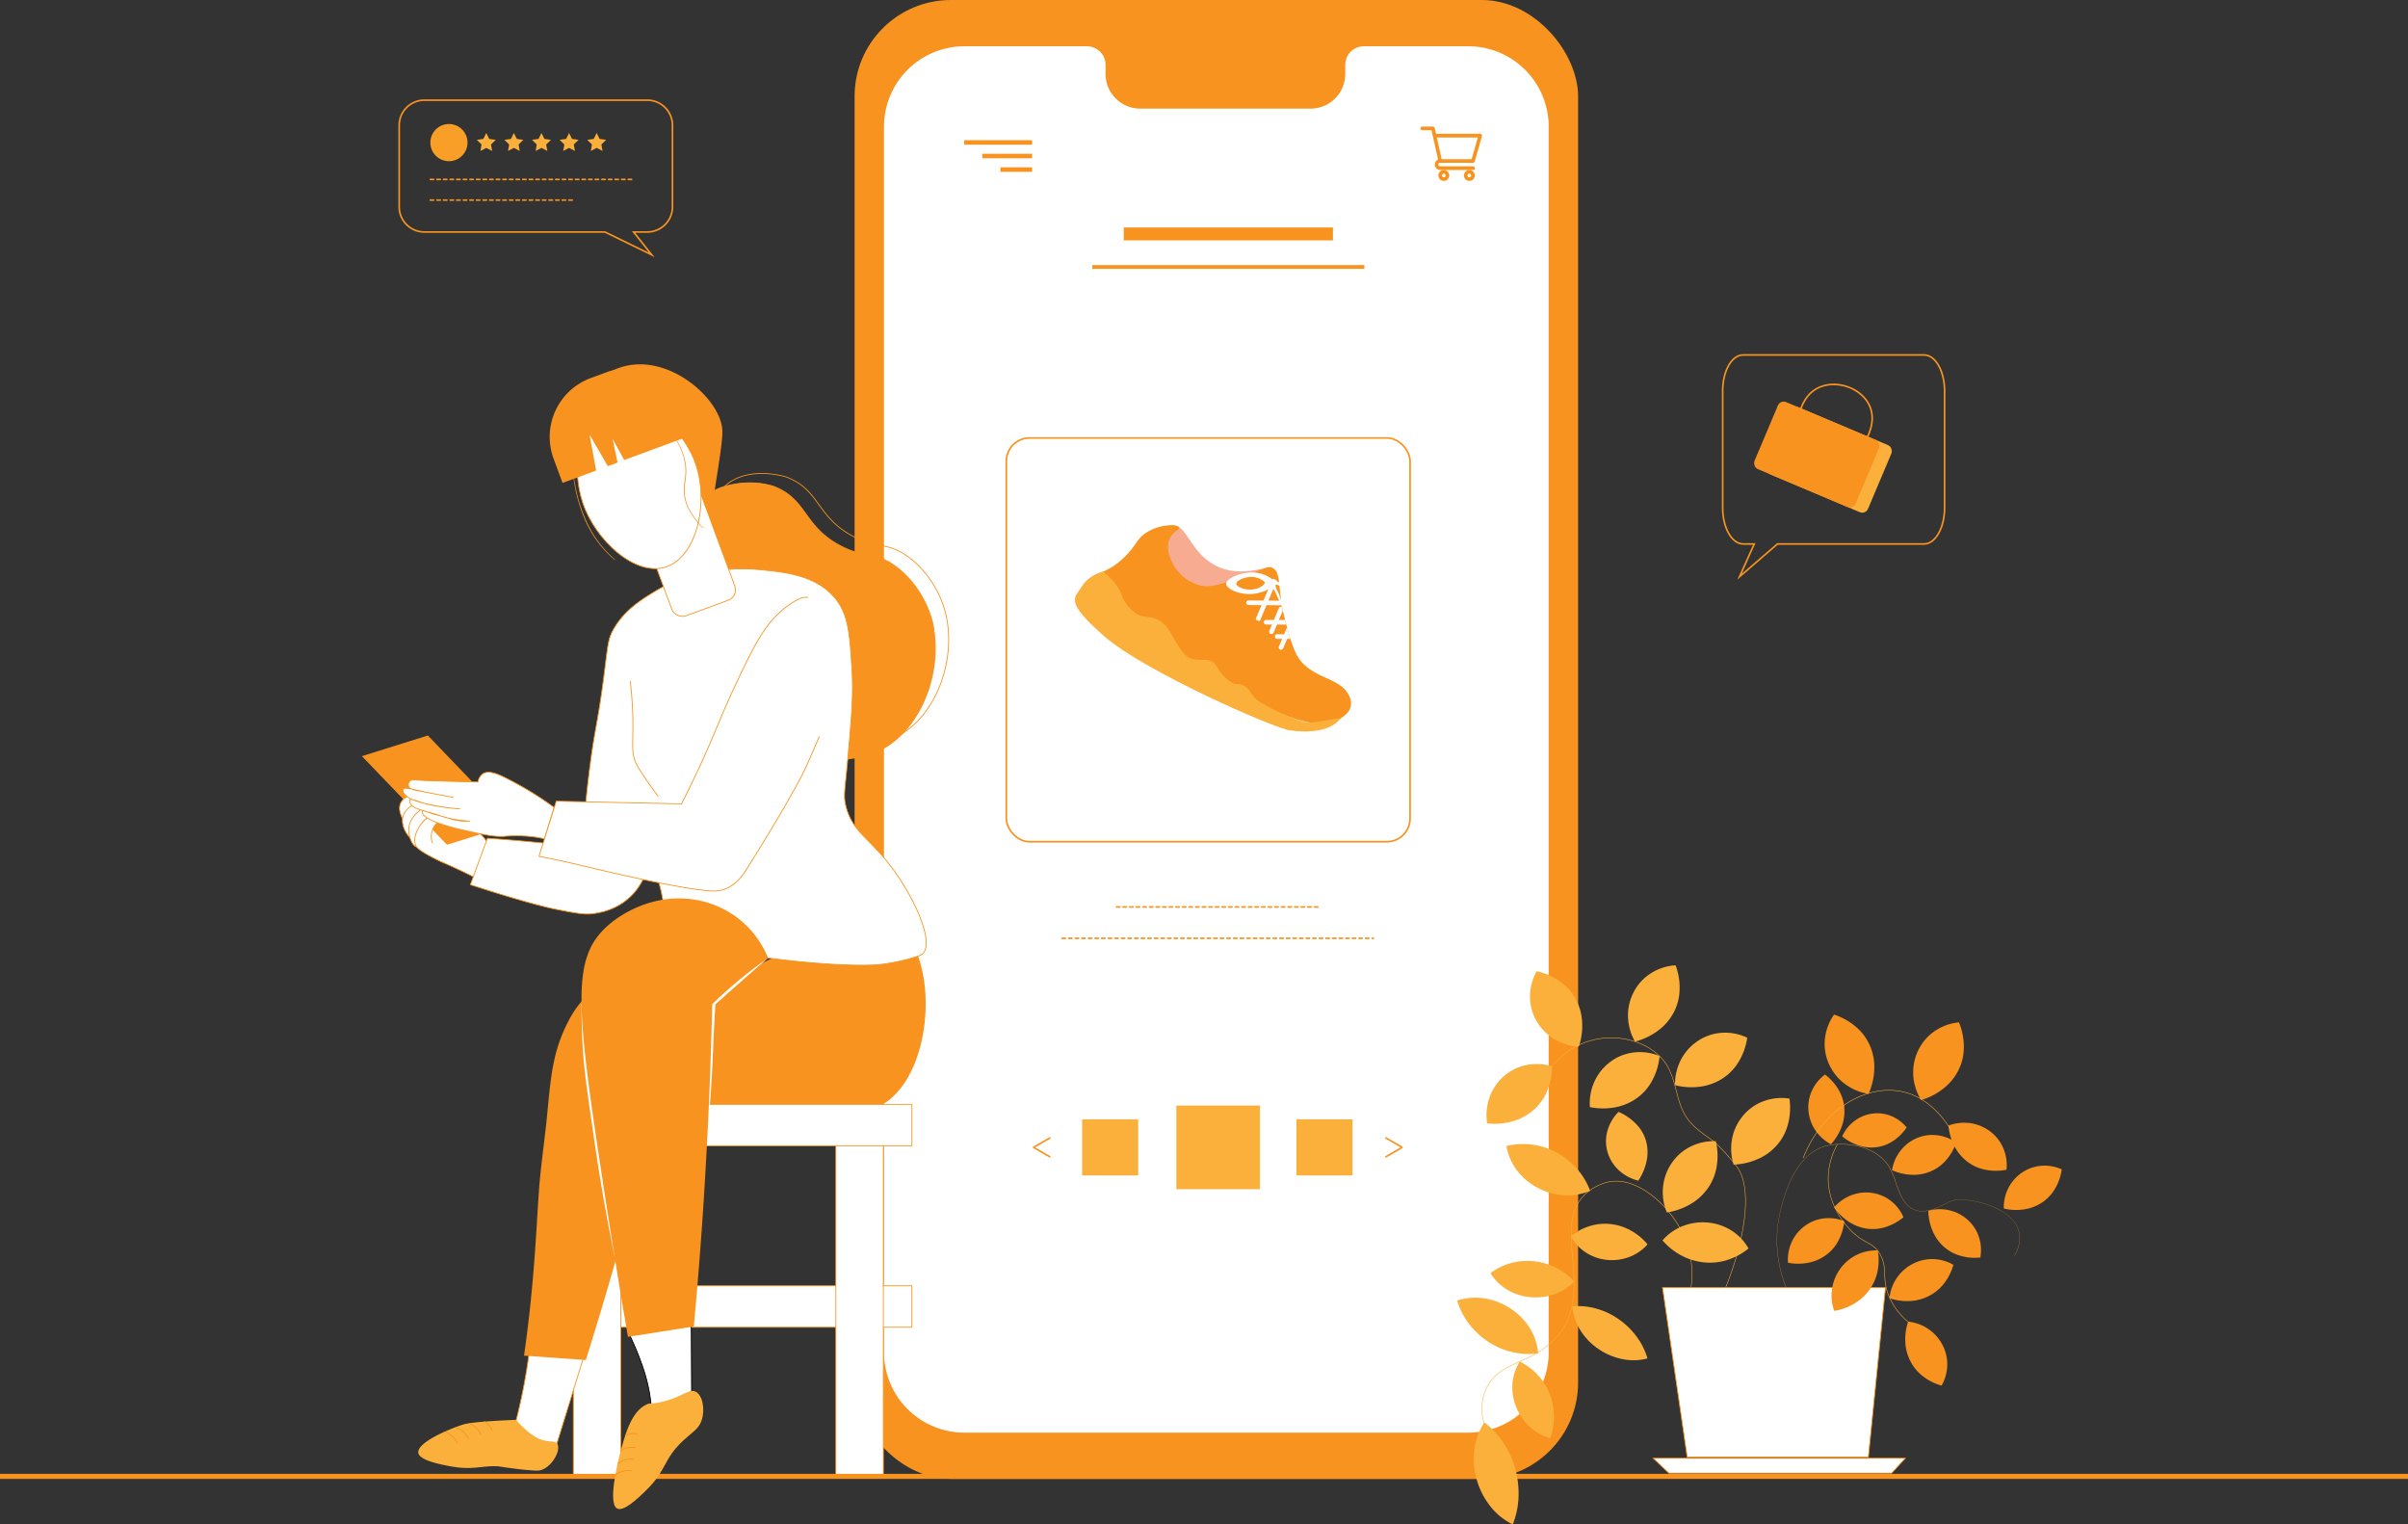 <?xml version="1.0" encoding="UTF-8"?> <svg xmlns="http://www.w3.org/2000/svg" id="Layer_1_copy" data-name="Layer 1 copy" viewBox="0 0 1459.86 924.06"><rect x="0" y="0" width="1459.86" height="924.06" fill="#333333" stroke="none"/> <defs> <style>.cls-1,.cls-3,.cls-9{fill:#fff;}.cls-1,.cls-10,.cls-4,.cls-5,.cls-8{stroke:#f7931e;}.cls-1,.cls-10,.cls-13,.cls-4,.cls-5,.cls-8,.cls-9{stroke-miterlimit:10;}.cls-1,.cls-4,.cls-9{stroke-width:0.5px;}.cls-2{fill:#f7931e;}.cls-10,.cls-13,.cls-4,.cls-5,.cls-8{fill:none;}.cls-10,.cls-4,.cls-8{stroke-linecap:round;}.cls-6{fill:#f99e26;}.cls-7{fill:#fbb03b;}.cls-8{stroke-dasharray:2 2 2 2 2 2;}.cls-9{stroke:#000;}.cls-11{fill:#f15a24;opacity:0.5;}.cls-12{fill:#fdfdfd;}.cls-13{stroke:#fbb03b;stroke-width:0.3px;}</style> </defs> <title>ff8146 ef</title> <path class="cls-1" d="M566.63,593.33q-4.5,9.78-9,19.55c-7.48-3.72-13.07-6.31-17.62-8.28a47.09,47.09,0,0,1-10-6c-2.14-1.66-3.22-2.52-3.7-3.69-1.91-4.72,3.33-13.17,10.4-16,9.79-4,20.11,4,22.28,5.72A31.16,31.16,0,0,1,566.63,593.33Z" transform="translate(-270.14 -81.17)"></path> <rect class="cls-2" x="518.1" width="438.63" height="896.45" rx="58.38" ry="58.38"></rect> <path class="cls-3" d="M1209.05,158V900.81a48.79,48.79,0,0,1-48.8,48.79H854.86a48.79,48.79,0,0,1-48.8-48.79V158a48.79,48.79,0,0,1,48.8-48.79h74.23a11.3,11.3,0,0,1,11.3,11.3V126a21,21,0,0,0,21,21H1064.7a21,21,0,0,0,21-21v-5.49a11.3,11.3,0,0,1,11.3-11.3h63.26A48.79,48.79,0,0,1,1209.05,158Z" transform="translate(-270.14 -81.17)"></path> <path class="cls-2" d="M809.13,748c-4.56,3.64-12.36,8.16-67.35,8.19-26.23,0-48.31-1-64.54-2,0,0-4.57,0-6.06-2.27-2.49-3.74,2.18-10.81,5.85-18.41,6.28-13,6.22-20.54,8.72-27.94,7.45-22.12,35-35.28,56.9-45.72,38-18.11,57-27.17,70.38-18.41C838.31,657.87,837.77,725.14,809.13,748Z" transform="translate(-270.14 -81.17)"></path> <rect class="cls-1" x="338.45" y="779.41" width="214.41" height="25.12"></rect> <rect class="cls-1" x="684.06" y="853.6" width="214.41" height="28.8" transform="translate(-346.87 1578.09) rotate(-90)"></rect> <rect class="cls-1" x="524.93" y="853.6" width="214.41" height="28.8" transform="translate(-506.01 1418.96) rotate(-90)"></rect> <rect class="cls-1" x="338.45" y="669.4" width="214.41" height="25.12"></rect> <path class="cls-2" d="M834.51,454.87c8.91,27.94-3.38,65.47-27.82,79.73-25.5,14.89-55.86-.45-69.71,19.21-5.05,7.17-5.86,16.09-9.64,16-4.37-.08-9.87-12.06-9.81-23.56.14-27.16,31.2-34.68,31.61-62.18,0-2.1.05-16.13-9.24-26.16-8-8.6-15-5.91-26.64-14.92-.34-.26-.8-.63-1.36-1.09-11.77-9.71-15.9-22.6-17-26.24a58.64,58.64,0,0,1,.72-35.69,5,5,0,0,0,3,1,5.76,5.76,0,0,0,3.74-2c2.78-2.93,22.23-8.63,37-2.9,20.4,7.92,17.79,24.24,40.68,36.12,14.72,7.65,19.73,2.94,32.19,11.64C827.58,434.55,833.3,451.08,834.51,454.87Z" transform="translate(-270.14 -81.17)"></path> <path class="cls-4" d="M813.8,527.65c-1.49.75-6.65,1.25-6.86,1.37,19.55-16.83,35.55-49.15,27.57-74.14-1.23-3.8-6.94-20.32-22.33-31.09-12.48-8.69-17.49-4-32.21-11.64C757.08,400.26,759.7,384,739.3,376c-1.58-.6-17.78-4.72-30.86,1.06a22.05,22.05,0,0,1,1.83-1.78c13.41-11.71,35.05-5.56,36.87-4.86,20.42,7.94,17.81,24.24,40.7,36.13,14.72,7.65,19.73,2.94,32.17,11.63,15.42,10.77,21.14,27.3,22.36,31.09C851.28,477.23,839.1,514.94,813.8,527.65Z" transform="translate(-270.14 -81.17)"></path> <path class="cls-1" d="M735.78,661.88c-48.87-17.61-62.33-25.93-62.93-30.06-.05-.34-.59-4.34-1.78-9.77-.36-1.65-.82-3.49-1.4-5.54a106.25,106.25,0,0,0-5.85-15.59A38.83,38.83,0,0,1,654,623c-8.79,9.53-19.79,11.4-24.29,12-5.45.75-11.58-.47-23.85-2.91,0,0-14.69-2.93-50.54-14.63q5.14-14.09,10.3-28.17,13.41.91,27.46,2.26,15.67,1.5,30.48,3.43c.14-4.65.41-11,1-18.45.5-6.9,1.26-15.35,2.91-28.39,3.18-25,4.39-25.5,7.8-49.84,3.59-25.6,2.81-29.1,7.36-36.63,6.62-11,16.41-16.95,23.44-21.32,12.51-7.76,23.75-10.32,30.72-11.84a107.89,107.89,0,0,1,32.48-2.17c15.3,1.45,34.17,3,46.13,16.24,9.13,10.09,9.87,22.09,11.26,44.62.95,15.47-.36,29.94-2.6,54.57-1.76,19.38-2.64,21.62-1.15,27.8,3.79,15.61,13.67,18.93,27.14,36.52,14.66,19.16,26.58,46.12,19.49,53.27-.91.92-3.32,1.61-8.15,3a118,118,0,0,1-18.15,3.51C793.45,666.84,768.65,666.18,735.78,661.88Z" transform="translate(-270.14 -81.17)"></path> <rect class="cls-2" x="584.58" y="84.98" width="41.12" height="2.74"></rect> <rect class="cls-2" x="595.55" y="93.21" width="30.16" height="2.74"></rect> <rect class="cls-2" x="606.51" y="101.43" width="19.19" height="2.74"></rect> <path class="cls-2" d="M1143.26,179.86h19.88a1.1,1.1,0,0,0,1.06-.79l4.38-15.36a1.1,1.1,0,0,0-.17-1,1.12,1.12,0,0,0-.88-.43h-26.8l-.79-3.53a1.09,1.09,0,0,0-1.07-.86h-6.58a1.1,1.1,0,0,0,0,2.19h5.7l4,17.82a3.29,3.29,0,0,0,1.31,6.31h19.88a1.1,1.1,0,0,0,0-2.2h-19.88a1.1,1.1,0,1,1,0-2.19Zm22.82-15.35-3.76,13.16h-18.18l-2.93-13.16Z" transform="translate(-270.14 -81.17)"></path> <path class="cls-2" d="M1142.16,187.54a3.29,3.29,0,1,0,3.29-3.29A3.3,3.3,0,0,0,1142.16,187.54Zm3.29-1.1a1.1,1.1,0,1,1-1.09,1.1A1.1,1.1,0,0,1,1145.45,186.44Z" transform="translate(-270.14 -81.17)"></path> <path class="cls-2" d="M1157.66,187.54a3.29,3.29,0,1,0,3.29-3.29A3.3,3.3,0,0,0,1157.66,187.54Zm3.29-1.1a1.1,1.1,0,1,1-1.1,1.1A1.1,1.1,0,0,1,1161,186.44Z" transform="translate(-270.14 -81.17)"></path> <rect class="cls-2" x="681.29" y="137.89" width="126.81" height="7.82"></rect> <rect class="cls-2" x="662.23" y="160.69" width="164.92" height="2.28"></rect> <rect class="cls-2" y="893.39" width="1459.86" height="3.07"></rect> <path class="cls-5" d="M1326.89,296.33h109.77c6.84,0,12.4,9.8,12.4,21.89V389c0,12.09-5.56,21.89-12.4,21.89h-88.92l-23,19.86,8.93-19.86h-6.75c-6.85,0-12.4-9.8-12.4-21.89V318.22C1314.49,306.13,1320,296.33,1326.89,296.33Z" transform="translate(-270.14 -81.17)"></path> <circle class="cls-6" cx="272.17" cy="86.44" r="11.27"></circle> <polygon class="cls-7" points="294.81 80.61 296.58 84.2 300.54 84.77 297.68 87.57 298.35 91.51 294.81 89.65 291.27 91.51 291.94 87.57 289.08 84.77 293.04 84.2 294.81 80.61"></polygon> <polygon class="cls-7" points="311.54 80.61 313.31 84.2 317.27 84.77 314.41 87.57 315.08 91.51 311.54 89.65 308 91.51 308.67 87.57 305.81 84.77 309.77 84.2 311.54 80.61"></polygon> <polygon class="cls-7" points="328.27 80.61 330.04 84.2 334 84.77 331.13 87.57 331.81 91.51 328.27 89.65 324.73 91.51 325.4 87.57 322.54 84.77 326.5 84.2 328.27 80.61"></polygon> <polygon class="cls-7" points="345 80.61 346.77 84.2 350.73 84.77 347.87 87.57 348.54 91.51 345 89.65 341.46 91.51 342.13 87.57 339.27 84.77 343.23 84.2 345 80.61"></polygon> <polygon class="cls-7" points="361.73 80.61 363.5 84.2 367.46 84.77 364.6 87.57 365.27 91.51 361.73 89.65 358.19 91.51 358.86 87.57 356 84.77 359.96 84.2 361.73 80.61"></polygon> <path class="cls-5" d="M662.56,141.89H527.43a15.27,15.27,0,0,0-15.27,15.26v49.38a15.27,15.27,0,0,0,15.27,15.27H636.9l28.35,13.85-11-13.85h8.31a15.27,15.27,0,0,0,15.27-15.27V157.15A15.26,15.26,0,0,0,662.56,141.89Z" transform="translate(-270.14 -81.17)"></path> <line class="cls-8" x1="260.9" y1="108.77" x2="383.65" y2="108.77"></line> <line class="cls-8" x1="676.9" y1="549.77" x2="799.65" y2="549.77"></line> <line class="cls-8" x1="643.9" y1="568.77" x2="832.65" y2="568.77"></line> <line class="cls-8" x1="260.9" y1="121.28" x2="347.2" y2="121.28"></line> <path class="cls-1" d="M606.81,959.23a40.1,40.1,0,0,1-15.27-7.31,39.55,39.55,0,0,1-8.61-9.26c1.73-6.75,3.34-13.89,4.78-21.4,2.28-12,3.8-23.3,4.76-33.79l36.22,1.14Q617.74,923.92,606.81,959.23Z" transform="translate(-270.14 -81.17)"></path> <path class="cls-2" d="M644.74,840.07c-.51,1.85-1,3.73-1.55,5.65-4.92,17.84-11.07,37.81-17.85,59.83-13.27-.88-24.23-1.74-37.51-2.62,6.28-43.65,7.41-77.21,9.06-100.18,1.14-15.47,3.52-30.82,5-46.28,2.15-22.14,3.28-37.44,12.21-55.06a61.84,61.84,0,0,1,8.57-13.2,25.62,25.62,0,0,1,2.18-2.29,21.94,21.94,0,0,1,7.33-4.87c12.51-5,25.78,1.77,27.29,2.61C667.29,687.92,680.58,708.17,644.74,840.07Z" transform="translate(-270.14 -81.17)"></path> <path class="cls-3" d="M659.66,777.11a128.81,128.81,0,0,1-16.89,65.83c-2.39-11.57-5.2-26-8-42.71-2.12-12.54-3.38-21.31-5.46-35.58-3.15-21.69-4.74-32.77-5.62-44.62-.93-12.71-1-23.24-1-30.41C630.19,697.43,658.69,729,659.66,777.11Z" transform="translate(-270.14 -81.17)"></path> <path class="cls-3" d="M735.78,661.88q-7.5,6.47-15.09,13.14-8.57,7.53-16.85,15c-.58,9.58-1,17.44-1.19,22.85-.78,18-1.14,26.77-2.38,40.6-.38,4.2-.73,7.61-1,9.75a225.66,225.66,0,0,1-4.56-37.47c-.82-21.53-1.11-33.17,6.06-44C710.13,667.8,726.79,663.39,735.78,661.88Z" transform="translate(-270.14 -81.17)"></path> <path class="cls-9" d="M689.44,927.27,665,934.1a98.83,98.83,0,0,0-2.4-14.79,108.6,108.6,0,0,0-3.8-12.36,163.11,163.11,0,0,0-7.72-18.06l38.13-6.41Z" transform="translate(-270.14 -81.17)"></path> <path class="cls-7" d="M523.72,961.67c.4,4.54,12.51,7,18.42,8.12,14.17,2.81,19.48-.15,29.09.17,1.7,0,1.73.27,9.55,1.27,4.56.59,5.89.72,7,.83,5.39.48,8.08.73,9.61.4,7.26-1.57,13.06-12.26,10.6-16.08-1.67-2.6-5.92-.1-12.9-4a36.46,36.46,0,0,1-6.17-4.54,50.18,50.18,0,0,1-5.85-6s-26.08.85-32.28,2.86C541.72,947.66,523.19,955.54,523.72,961.67Z" transform="translate(-270.14 -81.17)"></path> <path class="cls-4" d="M568.44,948.12a12.41,12.41,0,0,0-4.58-5.3" transform="translate(-270.14 -81.17)"></path> <path class="cls-4" d="M561.44,950.39a13.21,13.21,0,0,0-2.25-3.35,13.35,13.35,0,0,0-4.31-3h0" transform="translate(-270.14 -81.17)"></path> <path class="cls-4" d="M554,953.16a12.5,12.5,0,0,0-2.26-3.34,13.29,13.29,0,0,0-5.28-3.4" transform="translate(-270.14 -81.17)"></path> <path class="cls-4" d="M547.53,956a12.64,12.64,0,0,0-2.28-3.34,12.89,12.89,0,0,0-5.39-3.45" transform="translate(-270.14 -81.17)"></path> <path class="cls-7" d="M644.2,995.54c3.95,2.27,12.84-6.31,17.18-10.5,13.35-12.88,10.54-19.2,23.23-30.9,5.61-5.18,9.3-6.84,11-12.35,2-6.35.57-15-3.9-17.11-4.21-1.93-7.72,3.58-21.44,6.5-6.32,1.35-5.69.2-8.16,1.33-9.42,4.34-13.16,18.61-16.43,31.11C644.51,968.54,638.62,992.34,644.2,995.54Z" transform="translate(-270.14 -81.17)"></path> <path class="cls-4" d="M656.32,950.39a12.55,12.55,0,0,0-7,.74" transform="translate(-270.14 -81.17)"></path> <path class="cls-4" d="M655.51,958.68a12.85,12.85,0,0,0-9,1.76v0" transform="translate(-270.14 -81.17)"></path> <path class="cls-4" d="M654.48,965.83a12.54,12.54,0,0,0-4-.06,13.46,13.46,0,0,0-5.81,2.4" transform="translate(-270.14 -81.17)"></path> <path class="cls-4" d="M653.16,972.77a12.81,12.81,0,0,0-4,0,12.94,12.94,0,0,0-5.91,2.46" transform="translate(-270.14 -81.17)"></path> <polygon class="cls-2" points="310.98 499.54 270.99 512.06 219.4 458.36 259.39 445.83 310.98 499.54"></polygon> <path class="cls-1" d="M529.22,566.51a3,3,0,0,0-.6-2.81c-2.44-2.9-12.18-1.6-15.24,3.6-4.37,7.4,7,19.07,8.43,18.41s-4.63-12.07-.34-15.91C523.87,567.66,528.33,568.89,529.22,566.51Z" transform="translate(-270.14 -81.17)"></path> <path class="cls-1" d="M532.69,571a2.86,2.86,0,0,0-.59-2.81c-2.7-2.81-15.05-.18-17.52,7.56-2.26,7.07,4.77,15.13,6.73,14.53,2.19-.67-1.74-12.24,3.64-16C527.74,572.33,531.85,573.31,532.69,571Z" transform="translate(-270.14 -81.17)"></path> <path class="cls-1" d="M535.22,572.33a2.94,2.94,0,0,0-1.28-2.57c-3.33-2.06-14.24,3.71-15.81,12.38-1.12,6.23,2.84,12.55,4.54,12.28,2.24-.34-.71-11.83,5.89-16.95C531.25,575.38,535.05,574.72,535.22,572.33Z" transform="translate(-270.14 -81.17)"></path> <path class="cls-1" d="M538.53,603.91s-15-6.6-16.37-10.21c-2.23-5.77,2.67-12.27,3.76-13.63.48-.59,4.88-5.91,11.45-6.41.64,0,5.45-.41,6.34,1.66a1.93,1.93,0,0,1-.06,1.64c-.82,1.53-3.44.5-6.16,1.53-3.35,1.27-5.18,5.06-5.7,7.69a11.42,11.42,0,0,0,.59,6.16" transform="translate(-270.14 -81.17)"></path> <rect class="cls-5" x="610.11" y="265.48" width="244.74" height="244.74" rx="14.08" ry="14.08"></rect> <rect class="cls-7" x="713.16" y="670.14" width="50.72" height="50.72"></rect> <rect class="cls-7" x="785.98" y="678.5" width="34" height="34"></rect> <rect class="cls-7" x="656.04" y="678.5" width="34" height="34"></rect> <path class="cls-10" d="M906.59,771,897,776.5a.2.2,0,0,0,0,.34l9.55,5.51" transform="translate(-270.14 -81.17)"></path> <path class="cls-10" d="M1110.39,782.35l9.55-5.51a.2.2,0,0,0,0-.34l-9.55-5.52" transform="translate(-270.14 -81.17)"></path> <path class="cls-7" d="M1201.85,669.92a38.72,38.72,0,0,1,15.17,7,30.72,30.72,0,0,1,8.36,9.76,32.36,32.36,0,0,1,3.8,12.31,39.73,39.73,0,0,1-1.86,16.54l-.08.06a31.79,31.79,0,0,1-16.15-5.39,30.46,30.46,0,0,1-9.48-10.24,29.4,29.4,0,0,1-3.89-13.38,31.18,31.18,0,0,1,4-16.63Z" transform="translate(-270.14 -81.17)"></path> <path class="cls-7" d="M1286,666.37a38.71,38.71,0,0,1,2.31,16.56,30.65,30.65,0,0,1-3.67,12.32,32.44,32.44,0,0,1-8.28,9.86,40.14,40.14,0,0,1-14.91,7.41l-.1,0a32,32,0,0,1-4.23-16.5,30.41,30.41,0,0,1,3.48-13.51,29.31,29.31,0,0,1,9.13-10.52,31.19,31.19,0,0,1,16.14-5.67Z" transform="translate(-270.14 -81.17)"></path> <path class="cls-7" d="M1276.26,721.4a38.8,38.8,0,0,1-5.12,15.93,30.93,30.93,0,0,1-8.66,9.49,32.7,32.7,0,0,1-11.75,5.28,40.09,40.09,0,0,1-16.65.18l-.07-.08a31.9,31.9,0,0,1,3.37-16.69,30.35,30.35,0,0,1,9-10.66,29.36,29.36,0,0,1,12.79-5.5,31.18,31.18,0,0,1,17,1.92Z" transform="translate(-270.14 -81.17)"></path> <path class="cls-7" d="M1329.39,710.32a38.77,38.77,0,0,1-5.92,15.64,30.91,30.91,0,0,1-9.13,9,32.53,32.53,0,0,1-12,4.68,40,40,0,0,1-16.64-.66l-.07-.08a32,32,0,0,1,4.21-16.5,30.37,30.37,0,0,1,9.54-10.19,29.41,29.41,0,0,1,13.06-4.85,31.25,31.25,0,0,1,16.88,2.78Z" transform="translate(-270.14 -81.17)"></path> <path class="cls-2" d="M1382.15,696.22a38.74,38.74,0,0,1,14.4,8.5,31,31,0,0,1,7.35,10.54,32.51,32.51,0,0,1,2.56,12.62,40.08,40.08,0,0,1-3.49,16.28l-.09.05a31.91,31.91,0,0,1-15.54-7,30.53,30.53,0,0,1-8.41-11.13,29.35,29.35,0,0,1-2.55-13.7,31.24,31.24,0,0,1,5.62-16.16Z" transform="translate(-270.14 -81.17)"></path> <path class="cls-2" d="M1457.79,700.94a38.8,38.8,0,0,1,2.91,16.47,30.71,30.71,0,0,1-3.22,12.44,32.4,32.4,0,0,1-7.92,10.16,39.9,39.9,0,0,1-14.63,7.94l-.1,0a31.9,31.9,0,0,1-4.82-16.33,30.5,30.5,0,0,1,3-13.64,29.39,29.39,0,0,1,8.74-10.84,31.1,31.1,0,0,1,15.93-6.24Z" transform="translate(-270.14 -81.17)"></path> <path class="cls-2" d="M1426,764.67a29.25,29.25,0,0,1-9.1,8.71,23.38,23.38,0,0,1-9.14,3.18,24.64,24.64,0,0,1-9.68-.71A30.31,30.31,0,0,1,1387,770v-.07a24,24,0,0,1,8.21-9.85,23,23,0,0,1,9.79-3.83,22.12,22.12,0,0,1,10.45.94,23.51,23.51,0,0,1,10.57,7.37Z" transform="translate(-270.14 -81.17)"></path> <path class="cls-2" d="M1486.55,790.24a32.67,32.67,0,0,1-14.12-.31,26,26,0,0,1-9.76-4.72,27.47,27.47,0,0,1-7.11-8.24,33.79,33.79,0,0,1-4.15-13.43l0-.08a27,27,0,0,1,14.32-1.29,25.78,25.78,0,0,1,10.8,4.72,24.78,24.78,0,0,1,7.53,9,26.26,26.26,0,0,1,2.54,14.22Z" transform="translate(-270.14 -81.17)"></path> <path class="cls-7" d="M1211.13,727.69a38.78,38.78,0,0,1-3.7,16.31,30.94,30.94,0,0,1-7.8,10.21,32.45,32.45,0,0,1-11.24,6.29,40,40,0,0,1-16.57,1.64l-.08-.08a31.83,31.83,0,0,1,1.9-16.91,30.47,30.47,0,0,1,8-11.41,29.42,29.42,0,0,1,12.27-6.6,31.21,31.21,0,0,1,17.1.42Z" transform="translate(-270.14 -81.17)"></path> <path class="cls-7" d="M1355,747.2a38.91,38.91,0,0,1-1.24,16.68,30.88,30.88,0,0,1-6.19,11.26,32.33,32.33,0,0,1-10.18,7.89,40,40,0,0,1-16.14,4.09l-.09-.06a31.83,31.83,0,0,1-.64-17,30.33,30.33,0,0,1,6.25-12.48,29.29,29.29,0,0,1,11.15-8.35,31.11,31.11,0,0,1,17-2.13Z" transform="translate(-270.14 -81.17)"></path> <path class="cls-2" d="M1456.08,773.79a31.41,31.41,0,0,1-6.95,11.56,25.23,25.23,0,0,1-8.57,5.9,26.59,26.59,0,0,1-10.23,2.06,32.26,32.26,0,0,1-13.13-2.81l0-.07a25.71,25.71,0,0,1,5.72-12.49,24.78,24.78,0,0,1,9-6.76,23.82,23.82,0,0,1,11.09-2,25.13,25.13,0,0,1,13,4.52Z" transform="translate(-270.14 -81.17)"></path> <path class="cls-2" d="M1388.22,821.48a31.31,31.31,0,0,1-4.14,12.84,25.33,25.33,0,0,1-7,7.7,26.75,26.75,0,0,1-9.49,4.34,32.41,32.41,0,0,1-13.43.26l-.05-.07a25.66,25.66,0,0,1,2.72-13.46,24.72,24.72,0,0,1,7.27-8.64,23.88,23.88,0,0,1,10.33-4.51,25.17,25.17,0,0,1,13.72,1.43Z" transform="translate(-270.14 -81.17)"></path> <path class="cls-2" d="M1454.36,847.9a32.27,32.27,0,0,1-6.39,12.18,26.74,26.74,0,0,1-8.4,6.66,28.2,28.2,0,0,1-10.34,3,33.16,33.16,0,0,1-13.59-1.64l0-.07a26.29,26.29,0,0,1,13.87-20.63,25.16,25.16,0,0,1,11.2-3,25.93,25.93,0,0,1,13.65,3.42Z" transform="translate(-270.14 -81.17)"></path> <path class="cls-2" d="M1424.09,819.05a31.52,31.52,0,0,1-12,6.26,25.27,25.27,0,0,1-10.38.59,26.58,26.58,0,0,1-9.81-3.56,32.38,32.38,0,0,1-9.76-9.22V813a25.74,25.74,0,0,1,11.38-7.69,24.75,24.75,0,0,1,11.24-1.08,24,24,0,0,1,10.53,4,25.21,25.21,0,0,1,8.78,10.64Z" transform="translate(-270.14 -81.17)"></path> <path class="cls-2" d="M1520.07,790.11a31.42,31.42,0,0,1-4.7,12.65,25.12,25.12,0,0,1-7.32,7.38,26.52,26.52,0,0,1-9.67,3.93,32.27,32.27,0,0,1-13.43-.33l0-.06a25.82,25.82,0,0,1,3.3-13.33,24.83,24.83,0,0,1,7.64-8.32,23.93,23.93,0,0,1,10.52-4.06,25.29,25.29,0,0,1,13.65,2Z" transform="translate(-270.14 -81.17)"></path> <path class="cls-2" d="M1470.77,843.43a31.27,31.27,0,0,1-13.41-1.45,25.23,25.23,0,0,1-9-5.29,26.6,26.6,0,0,1-6.17-8.42,32.41,32.41,0,0,1-3-13.1l0-.06a25.72,25.72,0,0,1,13.74-.06,24.72,24.72,0,0,1,9.93,5.37,24,24,0,0,1,6.51,9.2,25.26,25.26,0,0,1,1.37,13.73Z" transform="translate(-270.14 -81.17)"></path> <path class="cls-7" d="M1310.37,773a38.55,38.55,0,0,1,.27,16.59,31.56,31.56,0,0,1-5.08,11.8,33.2,33.2,0,0,1-9.3,8.91,40,40,0,0,1-15.48,5.79l-.09,0a31.82,31.82,0,0,1-2.17-16.76,30.94,30.94,0,0,1,5-13,29.69,29.69,0,0,1,10.21-9.44,31.08,31.08,0,0,1,16.51-3.94Z" transform="translate(-270.14 -81.17)"></path> <path class="cls-7" d="M1251.46,755.18a32.74,32.74,0,0,1,11.57,8.39,23.76,23.76,0,0,1,5.06,9.37,25.08,25.08,0,0,1,.55,10.68,33.62,33.62,0,0,1-5.26,13.21l-.08,0a26.81,26.81,0,0,1-12.65-7.19,24,24,0,0,1-5.89-10,23.14,23.14,0,0,1-.45-11.61,26.28,26.28,0,0,1,7-12.82Z" transform="translate(-270.14 -81.17)"></path> <path class="cls-7" d="M1183.51,775.85a42.49,42.49,0,0,1,30.42,4,44.42,44.42,0,0,1,11.21,8.62,43.56,43.56,0,0,1,9,14.42l0,.09a34.78,34.78,0,0,1-17.18,2.62,38.69,38.69,0,0,1-14.46-4.33,37.62,37.62,0,0,1-11.73-9.47,34.11,34.11,0,0,1-7.34-15.82Z" transform="translate(-270.14 -81.17)"></path> <path class="cls-7" d="M1173.79,852.86a37.36,37.36,0,0,1,13.81-6.4,36.74,36.74,0,0,1,12.5-.76,38.89,38.89,0,0,1,24.4,12.19V858a30.89,30.89,0,0,1-13.21,8.1,34.3,34.3,0,0,1-13.34,1.37,33.11,33.11,0,0,1-12.83-3.84A30.13,30.13,0,0,1,1173.77,853Z" transform="translate(-270.14 -81.17)"></path> <path class="cls-7" d="M1222.49,830.48a34.17,34.17,0,0,1,12.82-6.5,31,31,0,0,1,11.46-.8,32.2,32.2,0,0,1,11,3.32,35.13,35.13,0,0,1,11.17,8.93v.09a28.32,28.32,0,0,1-12.21,8,29.65,29.65,0,0,1-12.3,1.36,28.49,28.49,0,0,1-11.75-3.8,27.6,27.6,0,0,1-10.24-10.51Z" transform="translate(-270.14 -81.17)"></path> <path class="cls-7" d="M1223.41,873a41.27,41.27,0,0,1,16,1.85,43.79,43.79,0,0,1,12.18,6.06,46.25,46.25,0,0,1,9.91,9.36,42.44,42.44,0,0,1,7.43,14.28l0,.07a33.77,33.77,0,0,1-16.44.14,39.35,39.35,0,0,1-13.28-5.89,37.83,37.83,0,0,1-10.27-10.26,32.76,32.76,0,0,1-5.6-15.52Z" transform="translate(-270.14 -81.17)"></path> <path class="cls-7" d="M1202.63,901.54a44.06,44.06,0,0,1-17.24-1.18,44.57,44.57,0,0,1-13.05-5.9,46.81,46.81,0,0,1-10.66-9.63,44.91,44.91,0,0,1-8.12-15.21l0-.09a35.45,35.45,0,0,1,17.6-1.13,40.16,40.16,0,0,1,14.34,5.69,38.5,38.5,0,0,1,11.14,10.69,34,34,0,0,1,6,16.66Z" transform="translate(-270.14 -81.17)"></path> <path class="cls-7" d="M1191.64,906.57a37.83,37.83,0,0,1,11.79,9.18,35.46,35.46,0,0,1,6.24,10.42,37.46,37.46,0,0,1,2.53,11.94,38.21,38.21,0,0,1-2.25,14.75l-.08,0a30,30,0,0,1-13.2-7.66,32.67,32.67,0,0,1-7.3-11,31.42,31.42,0,0,1-2.36-13,28.78,28.78,0,0,1,4.51-14.68Z" transform="translate(-270.14 -81.17)"></path> <path class="cls-7" d="M1170.16,943.52a48.81,48.81,0,0,1,12.41,13.63,54,54,0,0,1,6.22,14.39,56.36,56.36,0,0,1,2,15.58,49.84,49.84,0,0,1-3.51,18.07l-.09,0a39,39,0,0,1-14.4-12.09,46.48,46.48,0,0,1-7.39-15.07,44.81,44.81,0,0,1-1.62-16.7,37.62,37.62,0,0,1,6.23-17.83Z" transform="translate(-270.14 -81.17)"></path> <path class="cls-7" d="M1330.11,838a38.39,38.39,0,0,1-14.24,7.36,34.78,34.78,0,0,1-12.8,1,36.43,36.43,0,0,1-12.38-3.53,39.54,39.54,0,0,1-12.63-9.76V833a31.6,31.6,0,0,1,13.54-9.1,33.26,33.26,0,0,1,13.73-1.68,32,32,0,0,1,13.2,4.07,30.76,30.76,0,0,1,11.6,11.57Z" transform="translate(-270.14 -81.17)"></path> <polygon class="cls-1" points="1132.72 883.18 1022.86 883.18 1007.92 780.53 1143.08 780.53 1132.72 883.18"></polygon> <polygon class="cls-1" points="1146.79 892.97 1011.79 892.97 1002.29 883.97 1155.09 883.97 1146.79 892.97"></polygon> <path class="cls-2" d="M1408.55,839.17a33.08,33.08,0,0,1-.46,14,28.59,28.59,0,0,1-4.72,10,30.23,30.23,0,0,1-8.09,7.59,34.18,34.18,0,0,1-13.07,5l-.07-.05a27.14,27.14,0,0,1-1.17-14.23,27.62,27.62,0,0,1,4.66-11,26.67,26.67,0,0,1,22.83-11.34Z" transform="translate(-270.14 -81.17)"></path> <path class="cls-2" d="M1447.16,921.05a32.27,32.27,0,0,1-12.18-6.39,26.74,26.74,0,0,1-6.66-8.4,28.2,28.2,0,0,1-3-10.34,33.16,33.16,0,0,1,1.64-13.59l.07,0a26.29,26.29,0,0,1,20.63,13.87,25.17,25.17,0,0,1,3,11.21,25.91,25.91,0,0,1-3.42,13.64Z" transform="translate(-270.14 -81.17)"></path> <path class="cls-2" d="M1376.61,732.55a31.43,31.43,0,0,1,8.77,10.26,25.13,25.13,0,0,1,2.89,10,26.45,26.45,0,0,1-1.27,10.35,32.27,32.27,0,0,1-6.81,11.58l-.09,0a25.88,25.88,0,0,1-10-9.38,24.62,24.62,0,0,1-3.55-10.71,23.81,23.81,0,0,1,1.57-11.17,25.18,25.18,0,0,1,8.41-10.94Z" transform="translate(-270.14 -81.17)"></path> <path class="cls-11" d="M1040.17,426.15c1,3.4-20.69,19.08-43.92,14.8-9.39-1.73-27.74-8.34-28.84-21.62-.74-8.91,6.41-19.46,13.49-19.75,9-.37,10.33,15.74,25.65,24.14C1022.28,432.34,1039.32,423.28,1040.17,426.15Z" transform="translate(-270.14 -81.17)"></path> <path class="cls-2" d="M1079,518.56c-18.86,8.32-70.6-24.52-70.6-24.52-21.9-13.9-77.91-49.46-71.75-63.77,1.63-3.78,6.11-2.63,15-11.19,7.69-7.42,7.26-11.13,13.64-15.16,8.49-5.36,19-5,19.76-3,.46,1.31-3.73,2.33-5.78,6.72-3.53,7.57,3,17.2,3.81,18.33s6.14,8.55,15.91,10.3c3,.54,6.43.52,18.06-3.19,18.84-6,20.85-9.44,24.48-7.71,4.47,2.13,3.71,8.42,5.36,19.94.12.9.26,1.84.43,2.81.06.36.12.71.18,1.08h0c.13.69.26,1.41.41,2.14.36,1.8.78,3.71,1.29,5.71.23.92.48,1.86.76,2.82.11.39.22.8.34,1.2,0,.12.08.25.11.37.44,1.49.85,2.88,1.25,4.19a.09.09,0,0,0,0,.05c.29,1,.58,1.89.85,2.77,2.23,7.12,4.08,11.41,7.62,14.95,9.67,9.69,23.32,9.32,28.05,19.8a9.55,9.55,0,0,1,.94,5.87C1088.06,514.55,1081.46,517.47,1079,518.56Z" transform="translate(-270.14 -81.17)"></path> <path class="cls-7" d="M939,427.5S948,435,949.92,441.17s8.34,13.42,14.08,13.75,11,1.48,15.76,9.64,8.14,15.54,14.69,16.38,9.76-1.42,13.28,4.27,8.4,10.64,12.67,10.63,6.2,2.3,9.57,7.33,27.38,15.67,33.12,16,21.34-3.95,19.44-2-8.41,9.68-30.38,6.72c-9.78-1.32-88.54-35.87-112.8-57.23s-17.7-22.87-13.39-29.95C930.4,429.46,939,427.5,939,427.5Z" transform="translate(-270.14 -81.17)"></path> <path class="cls-12" d="M1046.21,474.91a1.42,1.42,0,0,1-.74-1.85l2-4.68,1.18-2.8,1.75-4.16c.44,1.49.85,2.88,1.25,4.19h0l0,.05-1.15,2.75-2.42,5.75A1.42,1.42,0,0,1,1046.21,474.91Z" transform="translate(-270.14 -81.17)"></path> <path class="cls-12" d="M1040.43,465.37a1.41,1.41,0,0,1-.75-1.84l1.58-3.77,1.18-2.8,3-7.13a1.43,1.43,0,0,1,1.85-.75l.17.09h0c.13.69.26,1.41.41,2.14l-2.4,5.68-1.17,2.79-2,4.83A1.41,1.41,0,0,1,1040.43,465.37Z" transform="translate(-270.14 -81.17)"></path> <rect class="cls-12" x="1036.34" y="431.37" width="2.81" height="27.03" rx="0.77" ry="0.77" transform="translate(-16.33 -448.86) rotate(22.82)"></rect> <path class="cls-12" d="M1047.28,448.09,1038,448l-3,0-7.78-.08a1.41,1.41,0,1,1,0-2.81l8.93.09,3,0,7.72.09C1047,446.18,1047.11,447.12,1047.28,448.09Z" transform="translate(-270.14 -81.17)"></path> <path class="cls-12" d="M1049.16,457c.23.92.48,1.86.76,2.82l-5.62-.06-3,0-3.56,0a1.41,1.41,0,0,1,0-2.82l4.71,0,3,0Z" transform="translate(-270.14 -81.17)"></path> <path class="cls-12" d="M1052.48,468.43l-2,0-3,0-3.15,0a1.41,1.41,0,0,1,0-2.81l4.3.05,3,0h0l0,.05C1051.92,466.63,1052.21,467.55,1052.48,468.43Z" transform="translate(-270.14 -81.17)"></path> <path class="cls-12" d="M1013.44,435.14c.2,3.35,11.25,8.67,22.26,4.74,6.57-2.35,7.48-6.14,7.48-6.14a20.41,20.41,0,0,0-9.18-5C1024.63,426.43,1013.23,431.79,1013.44,435.14Zm18.21-3.89a12,12,0,0,1,5.38,2.9s-.54,2.22-4.39,3.59c-6.44,2.31-12.92-.81-13-2.77S1026.17,429.86,1031.65,431.25Z" transform="translate(-270.14 -81.17)"></path> <path class="cls-12" d="M1048.2,449.09c1.22-1.09,4.15-9.92-2-14.43-3.65-2.69-5.51-2-5.51-2a14.5,14.5,0,0,0,1.89,6.17C1045.59,444.29,1047,450.17,1048.2,449.09Zm-3.66-9.82a8.46,8.46,0,0,1-1.1-3.61s1.09-.38,3.23,1.2c3.58,2.64,1.87,8.78,1.16,9.41S1046.29,442.5,1044.54,439.27Z" transform="translate(-270.14 -81.17)"></path> <rect class="cls-7" x="1345.81" y="337.78" width="66.55" height="44.1" rx="3.82" ry="3.82" transform="translate(-21.44 -589.42) rotate(22.9)"></rect> <rect class="cls-2" x="1338.3" y="334.61" width="66.55" height="44.1" rx="3.82" ry="3.82" transform="translate(-23.27 -586.75) rotate(22.9)"></rect> <path class="cls-5" d="M1401.21,347.9c.89-1.44,6.27-10.46,2.81-19.7-4.49-12-21.36-17.72-32.48-11.48-8.15,4.57-10.23,13.88-10.62,15.81" transform="translate(-270.14 -81.17)"></path> <path class="cls-4" d="M652.23,494.16a229.25,229.25,0,0,1,1.63,25.33c.09,13.67-1.15,18.79,2.49,25.56,2,3.71,7.15,11.06,7.9,12.13,1.93,2.74,3.6,5,4.77,6.49" transform="translate(-270.14 -81.17)"></path> <path class="cls-2" d="M735.78,661.88c-5.11,3.59-10.45,7.59-15.9,12-6.66,5.43-12.62,10.82-17.94,16q-.63,26.43-1.73,53.49-3,72.51-9.32,140.5c0,.46-.09.89-.12,1.35l-39.94,6.29q-1.32-7.77-2.59-15.31c-.4-2.3-.78-4.6-1.15-6.88-.07-.4-.14-.8-.2-1.2-1.22-7.25-2.38-14.38-3.52-21.34,0-.39-.12-.75-.18-1.11L640,825.83c-.51-3.34-1-6.64-1.55-9.9-.53-3.42-1.05-6.8-1.58-10.13-.28-1.83-.57-3.63-.84-5.43q-1.53-10.15-3-19.71c-3.94-26.37-6.87-47.35-8.61-64.3-.07-.84-.16-1.68-.23-2.5-.48-4.89-.86-9.43-1.11-13.64-.08-1.36-.15-2.69-.2-4,0-.69-.06-1.38-.1-2.07s0-1.35-.07-2,0-1.33,0-2,0-1.29,0-1.93v0c0-1.44,0-2.82,0-4.17.37-19.14,4.42-30.11,13-39,10.5-10.84,29.71-20.65,50.23-19.15.87.06,2.14.16,3.72.36a59.48,59.48,0,0,1,28.69,12.12A57.61,57.61,0,0,1,735.78,661.88Z" transform="translate(-270.14 -81.17)"></path> <path class="cls-2" d="M621.68,374.17c18.65,35.06,70.29,22.17,74,18.44a11.39,11.39,0,0,1,5.27-3.7c1.78-.52,3.89-.54,4-1.16,0-.29-.41-.43-1-1.2a8.47,8.47,0,0,1-1-1.74c-.88-2,5.43-33.21,5.13-42.48-.62-19.51-33.88-48.77-63.06-38C619.59,313.61,608.29,349,621.68,374.17Z" transform="translate(-270.14 -81.17)"></path> <rect class="cls-1" x="664.4" y="370.84" width="40.72" height="81.34" rx="6.65" ry="6.65" transform="translate(1199.51 479.32) rotate(159.74)"></rect> <path class="cls-1" d="M623.4,385.9c7.65,22.77,31.77,44.81,50.26,39,19.07-6,26.81-39.93,17.67-64.08C683,338.77,658,318.15,639.51,325S616,363.84,623.4,385.9Z" transform="translate(-270.14 -81.17)"></path> <path class="cls-2" d="M605.79,359.28l5.37,14.55a.08.08,0,0,0,.11.05l20.21-7.46a.09.09,0,0,0,.06-.1l-3.89-21.21a.09.09,0,0,1,.16-.07l10.81,18.67a.09.09,0,0,0,.11,0l5.74-2.12a.1.1,0,0,0,.06-.11l-2.93-13.87a.09.09,0,0,1,.16-.06L648.55,360a.08.08,0,0,0,.11,0l43.41-16a.09.09,0,0,0,0-.11l-5.34-14.46a38.13,38.13,0,0,0-49-22.58l-9.52,3.52A38,38,0,0,0,605.79,359.28Z" transform="translate(-270.14 -81.17)"></path> <path class="cls-2" d="M696.27,401.24a43.47,43.47,0,0,1-8.9-11.9,25.45,25.45,0,0,1-2.47-14.57,63.48,63.48,0,0,0,.82-7.36,32.33,32.33,0,0,0-.73-7.33,39.2,39.2,0,0,0-5.9-13.47.15.15,0,0,1,0-.2.14.14,0,0,1,.2,0A38,38,0,0,1,685.41,360a32.57,32.57,0,0,1,.78,7.43,58.91,58.91,0,0,1-.8,7.41,25,25,0,0,0,2.36,14.33A45.14,45.14,0,0,0,696.47,401a.14.14,0,0,1-.2.2Z" transform="translate(-270.14 -81.17)"></path> <path class="cls-2" d="M618,369.58a97.65,97.65,0,0,0,2.84,14.19c.65,2.33,1.4,4.62,2.23,6.89s1.69,4.52,2.7,6.71a66.41,66.41,0,0,0,7.38,12.41,70.42,70.42,0,0,0,9.83,10.59.15.15,0,1,1-.19.22,66.69,66.69,0,0,1-17.47-23c-1-2.21-1.88-4.48-2.69-6.76s-1.56-4.59-2.2-6.93a89,89,0,0,1-2.72-14.28.15.15,0,0,1,.13-.16A.15.15,0,0,1,618,369.58Z" transform="translate(-270.14 -81.17)"></path> <path class="cls-13" d="M1452.64,765.77c-2.72-4.55-12.24-19.16-29.14-22.86-22.18-4.84-48.79,10.94-60.17,40.24" transform="translate(-270.14 -81.17)"></path> <path class="cls-13" d="M1170.33,945.24a29.46,29.46,0,0,1,1.3-23.33c6.16-12.14,20.14-14.24,30.82-20.91,6.65-4.17,12.71-9.59,16.52-16.44,4.37-7.88,5.54-17.15,5.43-26.16s-1.42-17.95-1.66-26.94c-.18-6.89.33-14,3.59-20.1,3.57-6.6,10.21-11.25,17.42-13.35,18.21-5.28,40.87,14.82,48.71,35.78a56.72,56.72,0,0,1,2.84,27.91" transform="translate(-270.14 -81.17)"></path> <path class="cls-13" d="M1207.17,733.18a46,46,0,0,1,35.62-22.75c14.82-1.37,32.44,4.89,39.3,19,5,10.31,4.59,22.07,12.25,31.37,4.32,5.25,10.19,8.8,15.53,12.86a131.08,131.08,0,0,1,13.36,14.84c9,12.21,5.83,41.14-6.91,73.22" transform="translate(-270.14 -81.17)"></path> <path class="cls-7" d="M1353,861.76a76.64,76.64,0,0,1-5.61-31.73,84.32,84.32,0,0,1,2.39-16,93.67,93.67,0,0,1,5-15.4,53.15,53.15,0,0,1,8.4-13.83,28.28,28.28,0,0,1,13.32-8.93,34.53,34.53,0,0,1,8-1.17,49.8,49.8,0,0,1,8.1.39,40.29,40.29,0,0,1,7.89,1.88,39.4,39.4,0,0,1,3.76,1.52l1.8.95c.6.31,1.15.72,1.73,1.07a27,27,0,0,1,6,5.4,28.3,28.3,0,0,1,2.26,3.37c.34.59.6,1.21.91,1.82l.8,1.86c2,5,3.29,10.34,6,15a15.75,15.75,0,0,0,5.53,5.73,12.21,12.21,0,0,0,7.74,1.56,25.2,25.2,0,0,0,7.73-2.22c2.47-1.08,4.86-2.35,7.35-3.41.63-.25,1.25-.52,1.9-.72a9.75,9.75,0,0,1,2-.4,27.54,27.54,0,0,1,4.06-.1,54.33,54.33,0,0,1,23.21,6.59,28.49,28.49,0,0,1,6.41,4.94,20.77,20.77,0,0,1,2.51,3.18,16.82,16.82,0,0,1,1.7,3.68,15.92,15.92,0,0,1,.76,4,17.15,17.15,0,0,1-.27,4,24.72,24.72,0,0,1-2.85,7.56l-.1-.05a24.63,24.63,0,0,0,2.84-7.53,17.51,17.51,0,0,0,.27-4,15.69,15.69,0,0,0-.76-4,17,17,0,0,0-1.69-3.65,21.26,21.26,0,0,0-2.5-3.17,28,28,0,0,0-6.39-4.9,54.49,54.49,0,0,0-23.14-6.56c-2.68-.1-5.45,0-7.89,1.22-2.48,1-4.87,2.33-7.34,3.41a25.45,25.45,0,0,1-7.78,2.24,12.43,12.43,0,0,1-7.85-1.58,15.94,15.94,0,0,1-5.6-5.79c-2.77-4.69-4-10-6.06-15l-.8-1.85c-.3-.6-.57-1.22-.9-1.8a28,28,0,0,0-2.25-3.35,26.54,26.54,0,0,0-6-5.35c-.58-.35-1.12-.75-1.72-1.06l-1.79-.94c-1.23-.54-2.46-1.1-3.74-1.52a40.55,40.55,0,0,0-7.85-1.85,48.27,48.27,0,0,0-8.06-.38,33.43,33.43,0,0,0-8,1.16,28,28,0,0,0-13.2,8.87,53.2,53.2,0,0,0-8.35,13.77,93.13,93.13,0,0,0-5,15.36,83.91,83.91,0,0,0-2.38,16,76.41,76.41,0,0,0,5.62,31.61Z" transform="translate(-270.14 -81.17)"></path> <path class="cls-13" d="M1384.07,774.89a42.22,42.22,0,0,0-5.57,21.43c.33,16,10.31,27,12.86,29.79,9,9.69,14.36,7.39,18.85,15.85,4.34,8.17.85,13.15,4.5,23.36a41,41,0,0,0,13.08,17.79" transform="translate(-270.14 -81.17)"></path> <path class="cls-1" d="M600.22,589.63c-1.62-.36-4.08-.86-7.1-1.25a85.08,85.08,0,0,0-17.6-.23c-6.29.32-13.09-1.22-26.7-4.28,0,0-21.12-4.76-22.49-9.75-.06-.22-.25-.88.08-1.22.52-.55,2,.11,2.48.3,4.19,1.78,8.79,2.42,13.1,3.93a34.11,34.11,0,0,0,13,1.77,72,72,0,0,1-13-1.77c-3.4-.78-2.28-.78-9.8-3-8.22-2.4-12.1-3.15-13.37-6.14-.14-.33-.55-1.3-.13-1.85.81-1,3.85.46,7.8,1.73,3.74,1.2,6.83,1.67,13,2.62,2.3.35,5.57.77,9.58,1A119.65,119.65,0,0,1,536,569.89c-7.3-1.34-20.29-3.72-21.52-9a1.69,1.69,0,0,1,.08-1.3c.94-1.51,5.21,0,14.43,1.92l7.12,1.35,9,1.69c-9.8-1.83-17.48-3.32-22.42-4.22-1.36-.25-4.26-.78-4.87-2.6a3,3,0,0,1,.77-3c1.11-1.08,2.94-.85,3.48-.79,3.33.36,17.74.77,37.82,1.26a7.8,7.8,0,0,1,3-5c3.13-2,7.48-.35,10.94,1.13q4.75,2.25,9.74,5a194.38,194.38,0,0,1,22.52,14.31Z" transform="translate(-270.14 -81.17)"></path> <path class="cls-1" d="M760,443.37c-2.21-.45-5.24-.11-12,4.85-13.1,9.59-19.26,21.13-31.5,47.13-10.53,22.38-12.82,30.46-22.74,51.65-4.28,9.16-10.39,21.44-10.39,21.44l-76-1.63L596.9,600.27c9.5,1.76,17,3.46,21.55,4.53,10.63,2.51,61.71,15,82.56,16.42a20.53,20.53,0,0,0,7.41-.73c7.9-2.33,12.35-9.22,14.36-12.42,29.26-46.64,35.89-61.72,35.89-61.72,3.23-7.35,6-13.55,8.22-18.8" transform="translate(-270.14 -81.17)"></path> <path d="M781.91,662.65" transform="translate(-270.14 -81.17)"></path> </svg> 